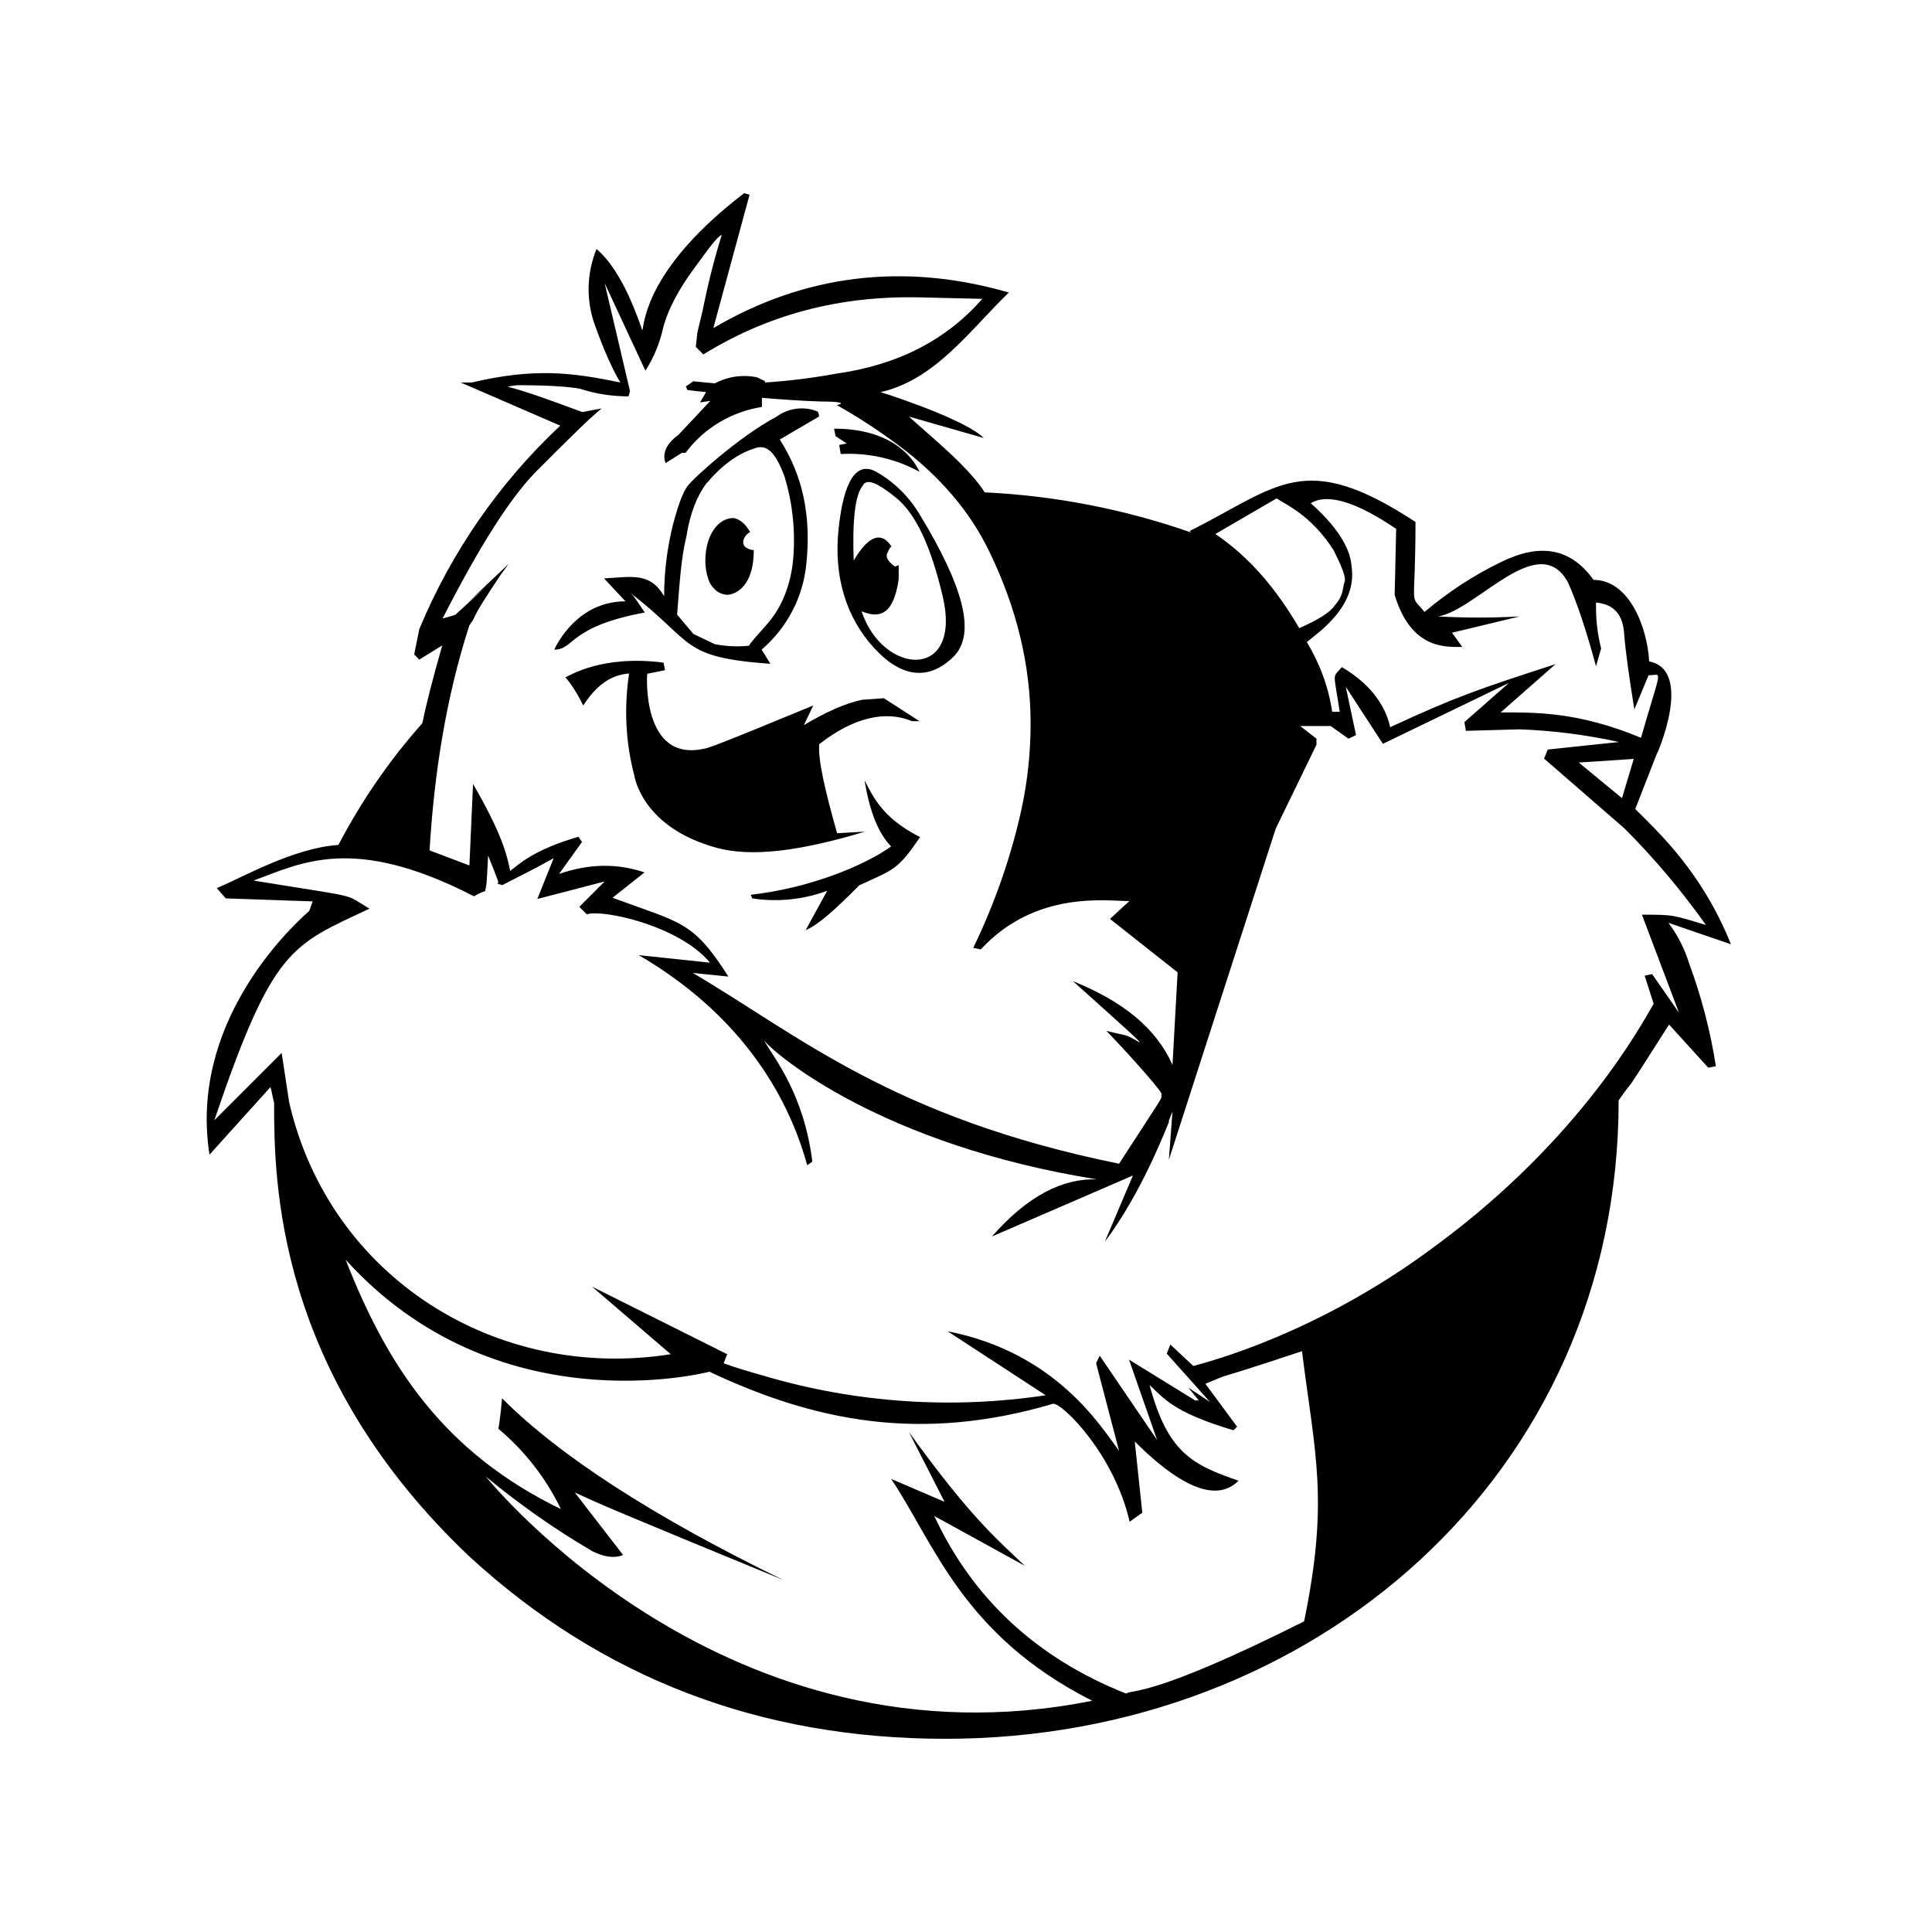 <svg xmlns="http://www.w3.org/2000/svg" viewBox="0 0 640 640"><!--! Font Awesome Free 7.0.1 by @fontawesome - https://fontawesome.com License - https://fontawesome.com/license/free (Icons: CC BY 4.0, Fonts: SIL OFL 1.1, Code: MIT License) Copyright 2025 Fonticons, Inc. --><path fill="currentColor" d="M552.7 305.7L573.4 312.8C563.8 288.9 549.5 275.8 541.7 268L548.8 249.8C549 249.8 561.1 222 546.3 219.1C545.7 207.8 539.7 192.1 527.9 192.1C520.3 181.5 510.2 179.8 497.2 186.2C488.1 190.6 479.6 196.2 471.9 202.7C466.6 196.3 468.9 203.1 468.9 172.9C431.8 148.6 423.5 161.2 394.1 175.9L394.6 176.4C372.6 168.7 349.5 164.2 326.2 163.1C320.7 154.4 307.6 144 301.1 138L325.9 145.1C320.4 139.6 299.1 132.2 291.7 129.9C309.9 125.8 321.5 109.1 334.2 96.9C299.3 86.8 266.3 91 236.3 108.7L248.3 64.5L246.5 64C214.9 88.2 213.5 105.9 212.8 109.5C211.9 107.1 206.5 89.9 197.6 82.5C194.3 90.6 194.1 99.6 197.1 107.8C200.1 116.2 203 122.6 205.5 126.7C189.5 123.4 177.2 121.8 156.3 126.7L152.6 126.7L185.6 141C165.4 159.9 149.5 182.9 138.9 208.4L137.2 216.8L138.9 218.5L146.5 213.8C143.2 225.4 141.2 233.2 139.9 239.6C129 251.8 119.7 265.4 112.1 279.9C97.1 280.9 80.3 290.7 71.8 294.2L74.8 297.6L103.6 298.6C103.1 299.6 102.9 300.8 102.4 301.8C95.1 308.2 62.6 339.5 69.4 382.5L89.6 360.1C90.1 361.8 90.3 363.5 90.8 365.3C90.8 390.8 91.2 454.9 155.7 515.8C199.3 555.8 251.7 576 313.2 576C434.9 576 536.2 488.7 536.2 364.5C543 354.8 535 367.5 552.9 339.4L565.9 353.7L568.4 353.2C566.6 341.5 563.6 330.1 559.5 319C558 314.2 555.7 309.7 552.7 305.7L552.7 305.7zM462.5 175.2L462 197.1C467.5 215.2 478.9 214.3 484.4 214.3L481 209.6L503.4 204.2C494.4 204.7 485.4 204.7 476.4 204.2C489.2 202.1 509.7 175.2 519.4 192.9C522.8 200.5 525.8 210.1 528.7 220.7L530.4 214.8C529.1 209.8 528.6 204.7 528.7 199.6C534.1 200.1 537.5 203 538 209.7C538.5 216.1 539.7 224.5 541.4 235L546.1 223.7C550.7 223.7 550.6 220.1 543.6 244.4C522.7 235.7 508.5 236 497.1 236L515.3 220C490 228.2 482.3 230.8 460.5 240.9C459.4 235.5 455.5 227.4 444.5 221C441.3 224.8 441.7 221.9 443.8 235.8L441.3 235.8C440.1 227.6 437.2 219.8 432.9 212.7L437.1 209.3C445.5 202.2 448.9 195 447.7 187.4C447.2 181 442.3 173.9 434.2 166.7C439.8 163.3 449.4 166.3 462.5 175.2zM422.9 165.1C425.6 167 434.3 170.5 441.8 182.3C446 190.7 445.8 192.1 445.2 193.4C444.7 195.8 444.7 197.7 442.2 200.5C440.5 203 436.8 205.2 430.4 208.1C422.8 195.1 413.9 184.5 402.6 176.9L422.9 165.1zM155.5 207.1L156.7 205.4C157.9 202.5 160.9 197.8 166 190.2L168.5 186.8L155.5 199.1L160.9 194.4L150.8 203.7L146.6 204.9C158.9 180.8 169.7 163.6 179.1 154.7C188.4 145.4 195.1 138.7 199.3 135.3L192.9 136.5C181.6 132.3 173.5 129.4 168.1 128.1C170.6 127.6 171.8 127.6 171.3 127.6C181.6 127.6 188.8 128.1 192.2 128.8C197.4 130.5 202.8 131.3 208.2 131.3L208.7 129.6L200.3 93.8L213.8 122.8C216.6 118.4 218.6 113.6 219.7 108.5C221.4 102.1 225.1 95.5 229.8 89.1C234.5 82.7 237.4 78.5 239.1 77.8C236.5 86.1 234.4 94.6 232.7 103.1L231 110.2L230.5 114.9L233 117.4C254.9 103.9 278.5 98 304.3 98.5L325.4 99C313.6 112.5 297.6 120.9 276.9 123.8C269.2 125.2 261.3 126.2 253.5 126.7L253.3 126.2L250.8 125C246 124 241.1 124.7 236.8 127C234.3 126.8 231.9 126.5 229.7 126.3L227.2 128L227.7 129.2C229.7 129.4 231.6 129.7 233.9 129.9L231.9 133.3L235.3 132.8L224.7 144.1C220.5 147.1 219.3 150.5 220.5 153.4L225.9 150L227.1 150C233.2 141.8 242.3 136.4 252.4 134.8L252.4 131.8C258.8 132.3 265.4 132.8 271.8 133C278.2 133 280.2 133.5 277.2 134.2C284.4 138.2 291.3 142.8 297.9 147.7C311.4 157.8 321.5 169.6 327.9 183.1C336.7 201.3 341.4 220.2 341.4 239.7C341.4 249.2 340.4 258.7 338.4 268C334.9 283.9 329.5 299.3 322.4 314L324.9 314.5C343.1 294.8 366.8 298.5 374.1 298.5L367.7 304.4L390.1 322.1L388.4 352.8C383 340.5 371.9 331.7 355.4 325C371.9 339.8 379 346.1 377.3 345.2C372.5 342.4 373.8 343.3 366.5 341.5C370.6 345.6 384 360.3 384.7 362.2L384.9 362.4L384.7 362.6C384.7 364.4 386.3 361.4 370.7 385.5C295.5 370.2 264.4 342.8 229.5 322.3L241.3 323.5C229.5 305 225.7 305.8 202.9 297.4L213.5 289C204.7 286 195.3 286 185.2 289.5L192.8 278.9L191.6 277.2C176.7 281.5 171.8 286.4 169 288.5C167.9 283 166.2 276.1 156.7 259.7L155.5 286.7L142.3 281.7C143.8 256.5 147.7 231.2 155.5 207.1zM432 537.1C382.1 562.1 375.9 559.5 373 561C343.2 549.2 322.1 529.3 309.5 502.2L339.5 518.7C329.7 509.4 321.2 502.2 301.1 474.4L312.9 497.5L295.2 489.9C309.4 511 318.7 541.6 361.8 563.4C241 587.6 162.8 491.3 160.9 489.1C172 498.3 183.8 506.6 196.3 513.9C199.7 515.6 203.4 516.4 206.4 515.1L190.4 494.4C199.6 498.6 199.9 498.9 259.5 523.4C217 502.7 185.7 482.6 166.3 463.2C165.8 469.6 165.1 473.3 165.1 473.3C173.8 480.6 180.9 489.7 185.8 499.9C146.8 481 128.2 452.3 114.5 417.3C164.4 472.4 233.4 454.8 235 454.4C269.8 470.8 304.9 478 348.9 465C352.2 465 369.2 482 374.2 504.1L378.4 501.1L375.9 477.5C384.9 486.5 400.8 500.1 410.3 490.5C394.7 485.2 386.8 481 380.8 458.8C385.4 463 388.4 467.8 408.6 473.8L409.8 472.6L399.3 458.4C411 453.6 395.8 459.4 431.3 447.6C435.6 481.9 440.3 496.8 432 537.1zM547.3 322.7L544.8 323.2L547.8 332.5C544.3 338.4 524.1 376.8 476.2 412.2C436.7 442 399.6 451.3 395.3 452.5L387.7 445.4L386.5 448.4L400.8 464.4L393.7 459.7L397.1 463.9L395.9 463.9L374 450.4L383.3 477L364.3 449.1L363.1 451.6L370.7 480.6C364.6 472.4 349.7 448 313.9 441L346.4 462.2C315.2 466.9 283.4 464.7 253.2 455.8C249 454.6 244.3 453.3 239.7 451.6L240.9 448.6L196.1 426.2L222.2 448.6C164.5 457.7 109.2 423.2 95.8 365.2L93.3 348.8L71 371.1C90.5 313.6 96.6 313.2 122.4 301C113.3 295.7 120.8 297.7 84 291.7C99.8 285.9 117 276.3 157 296.9C158.2 296.2 159.4 295.6 160.7 295.2C161.3 292 161.1 294.4 161.7 283.4C165.6 293.4 165.3 292.1 164.7 292.7L166.4 293.2C179.1 286.7 175.3 288.7 183.4 284.3L178 297.8L200.3 292L191.9 300.4L194.4 302.9C198.9 301.1 224.7 306.3 235.2 318.9L211.6 316.4C251 339.4 263.1 370.4 267.4 386L269.1 384.8C266.3 362.5 256.7 350.9 253.1 344.7C257.3 349.7 292.3 379.3 363.5 390.7C352.2 390.2 340.4 396.1 328.6 409.6L375.3 389.4L366 411.3C373.6 401.2 380.8 387.7 387.2 371.7L387.2 371.2L388.4 368.2L387.2 384.2C400.7 342.4 412.5 305.7 422.6 274.5L436.1 246.7L436.1 244.7L430.7 240.5L440.8 240.5L446.7 244.7L449.2 243.5L445.8 227.5L458.1 246.4L499.9 226.2L485.1 239.2L485.6 242.1L503.3 241.6C514.4 242 525.4 243.4 536.3 245.8L512.7 248.3L511.5 251.3L538.1 274.4C548 284.3 557 295 565.1 306.4C553.9 303.1 554.8 303 543.9 303L556.2 335.5L547.3 322.7zM541.2 251.4L537.3 264.4L523 252.6L541.2 251.4zM286.4 258.5C288.1 269.1 291.1 276.2 295.2 280.4C285.9 287 267.7 294.3 248.7 296.4L249.2 297.6C257.5 298.9 266.1 298 274 295.1L266.9 308.1C271.1 306.4 277 301 284.6 293.3C296.5 287.8 297.3 288.2 304.8 277.3C292.1 270.9 289.1 263.6 286.4 258.5zM290.1 156.2C283.7 152.8 279.5 159.2 277.8 175.1C276.1 191 280.3 204.6 289.6 214.7C298.9 224.8 307.8 225.3 315.7 217.7C323.6 210.1 319.1 194.1 304.4 170C300.9 164.3 296 159.5 290.1 156.2L290.1 156.2zM285.4 202.5C290.8 204.7 295.9 204.4 297.7 191.9L297.7 187.2L296.5 187.7C292.2 184.6 294 183.2 294.8 181.5L295.3 181C294.4 179.8 290.3 172.9 282.8 185.7C282.3 172.2 283.3 163.8 285.8 160.9C287 158.4 290.5 159.7 297.1 165.1C303.5 170.5 308.4 181.1 312.3 197.6C318.8 225.6 292.5 223.8 285.4 202.5zM240.4 197C242 197.3 249.7 195.9 249.7 182.2L249.2 182.2C243.8 181.1 247 176.7 248.5 176.3C246.8 173.3 245.1 172.1 243.1 171.6C235 171.6 231.5 184.3 235 192.8C235.5 193.9 236.3 194.8 237.2 195.6C238.1 196.4 239.2 196.8 240.4 197L240.4 197zM280.5 146.9L278 147.4L278.5 150.4C287.6 149.9 296.6 151.9 304.6 156.3C302.1 150.8 294.6 142 276.3 142L276.8 144.5L280.5 146.9zM208.7 196.3C230.4 213.1 225.2 217.7 255.2 219.9L252.3 215.2C260.7 208 266 197.9 267.1 186.9C268.8 170.9 265.9 157.4 258.3 145.6L271.3 138C271.3 137.7 271.3 137.4 271.2 137.1C271.1 136.8 271 136.5 270.8 136.3C268.6 135.4 266.2 135.1 263.8 135.4C261.4 135.7 259.2 136.6 257.3 138C244.6 144.7 229.3 158.9 228.3 160.4C226.6 162.1 224.9 166.3 222.9 173.9C221 181.6 220 189.5 220 197.5C215.3 189.5 209.5 191.1 200.1 191.6L207.2 199.2C190.7 199.2 183.9 214.6 183.6 215.2C190.4 215.2 188.2 207.6 213.6 202.9C209.3 196.6 210.3 197.9 208.7 196.3zM227.4 177.6C228.6 170 230.8 164.6 233.8 160.4C239.2 154 244.4 150.3 249.8 148.6C254 146.9 256.9 149.8 259.9 157.9C262.4 166.1 263.4 174.7 262.9 183.2C262.4 192.5 259.5 200.4 254.5 206.3C251.6 209.7 249.1 212.2 248.1 213.9C244.3 214.3 240.5 214.1 236.8 213.4L229.7 210L224.3 203.6C225.1 193.6 225.6 184.8 227.4 177.6zM269.4 233.7C234.6 248.1 234.7 247.7 233.3 248C212.5 252.7 214.3 223.6 214.4 223.2L220.3 222L219.8 219.5C199.6 216.9 188.8 223.7 187.3 224.4C187.8 224.9 190.3 227.8 193.2 233.7C197.4 227.3 202 223.6 208.4 223.1C206.7 234.3 207.2 245.8 210.1 256.8C210.2 257.3 212.7 274.2 237.6 280.9C248.9 283.9 264.6 282.1 286.5 275.5L277.3 276C273.1 261.2 270.9 251.2 271.4 246.5C282.7 237.7 293.3 235.2 302.1 238.9L304.6 238.9L292.8 231.3L285.7 231.8C279.8 233 273.4 236 266.3 240.2L269.4 233.7z"/></svg>